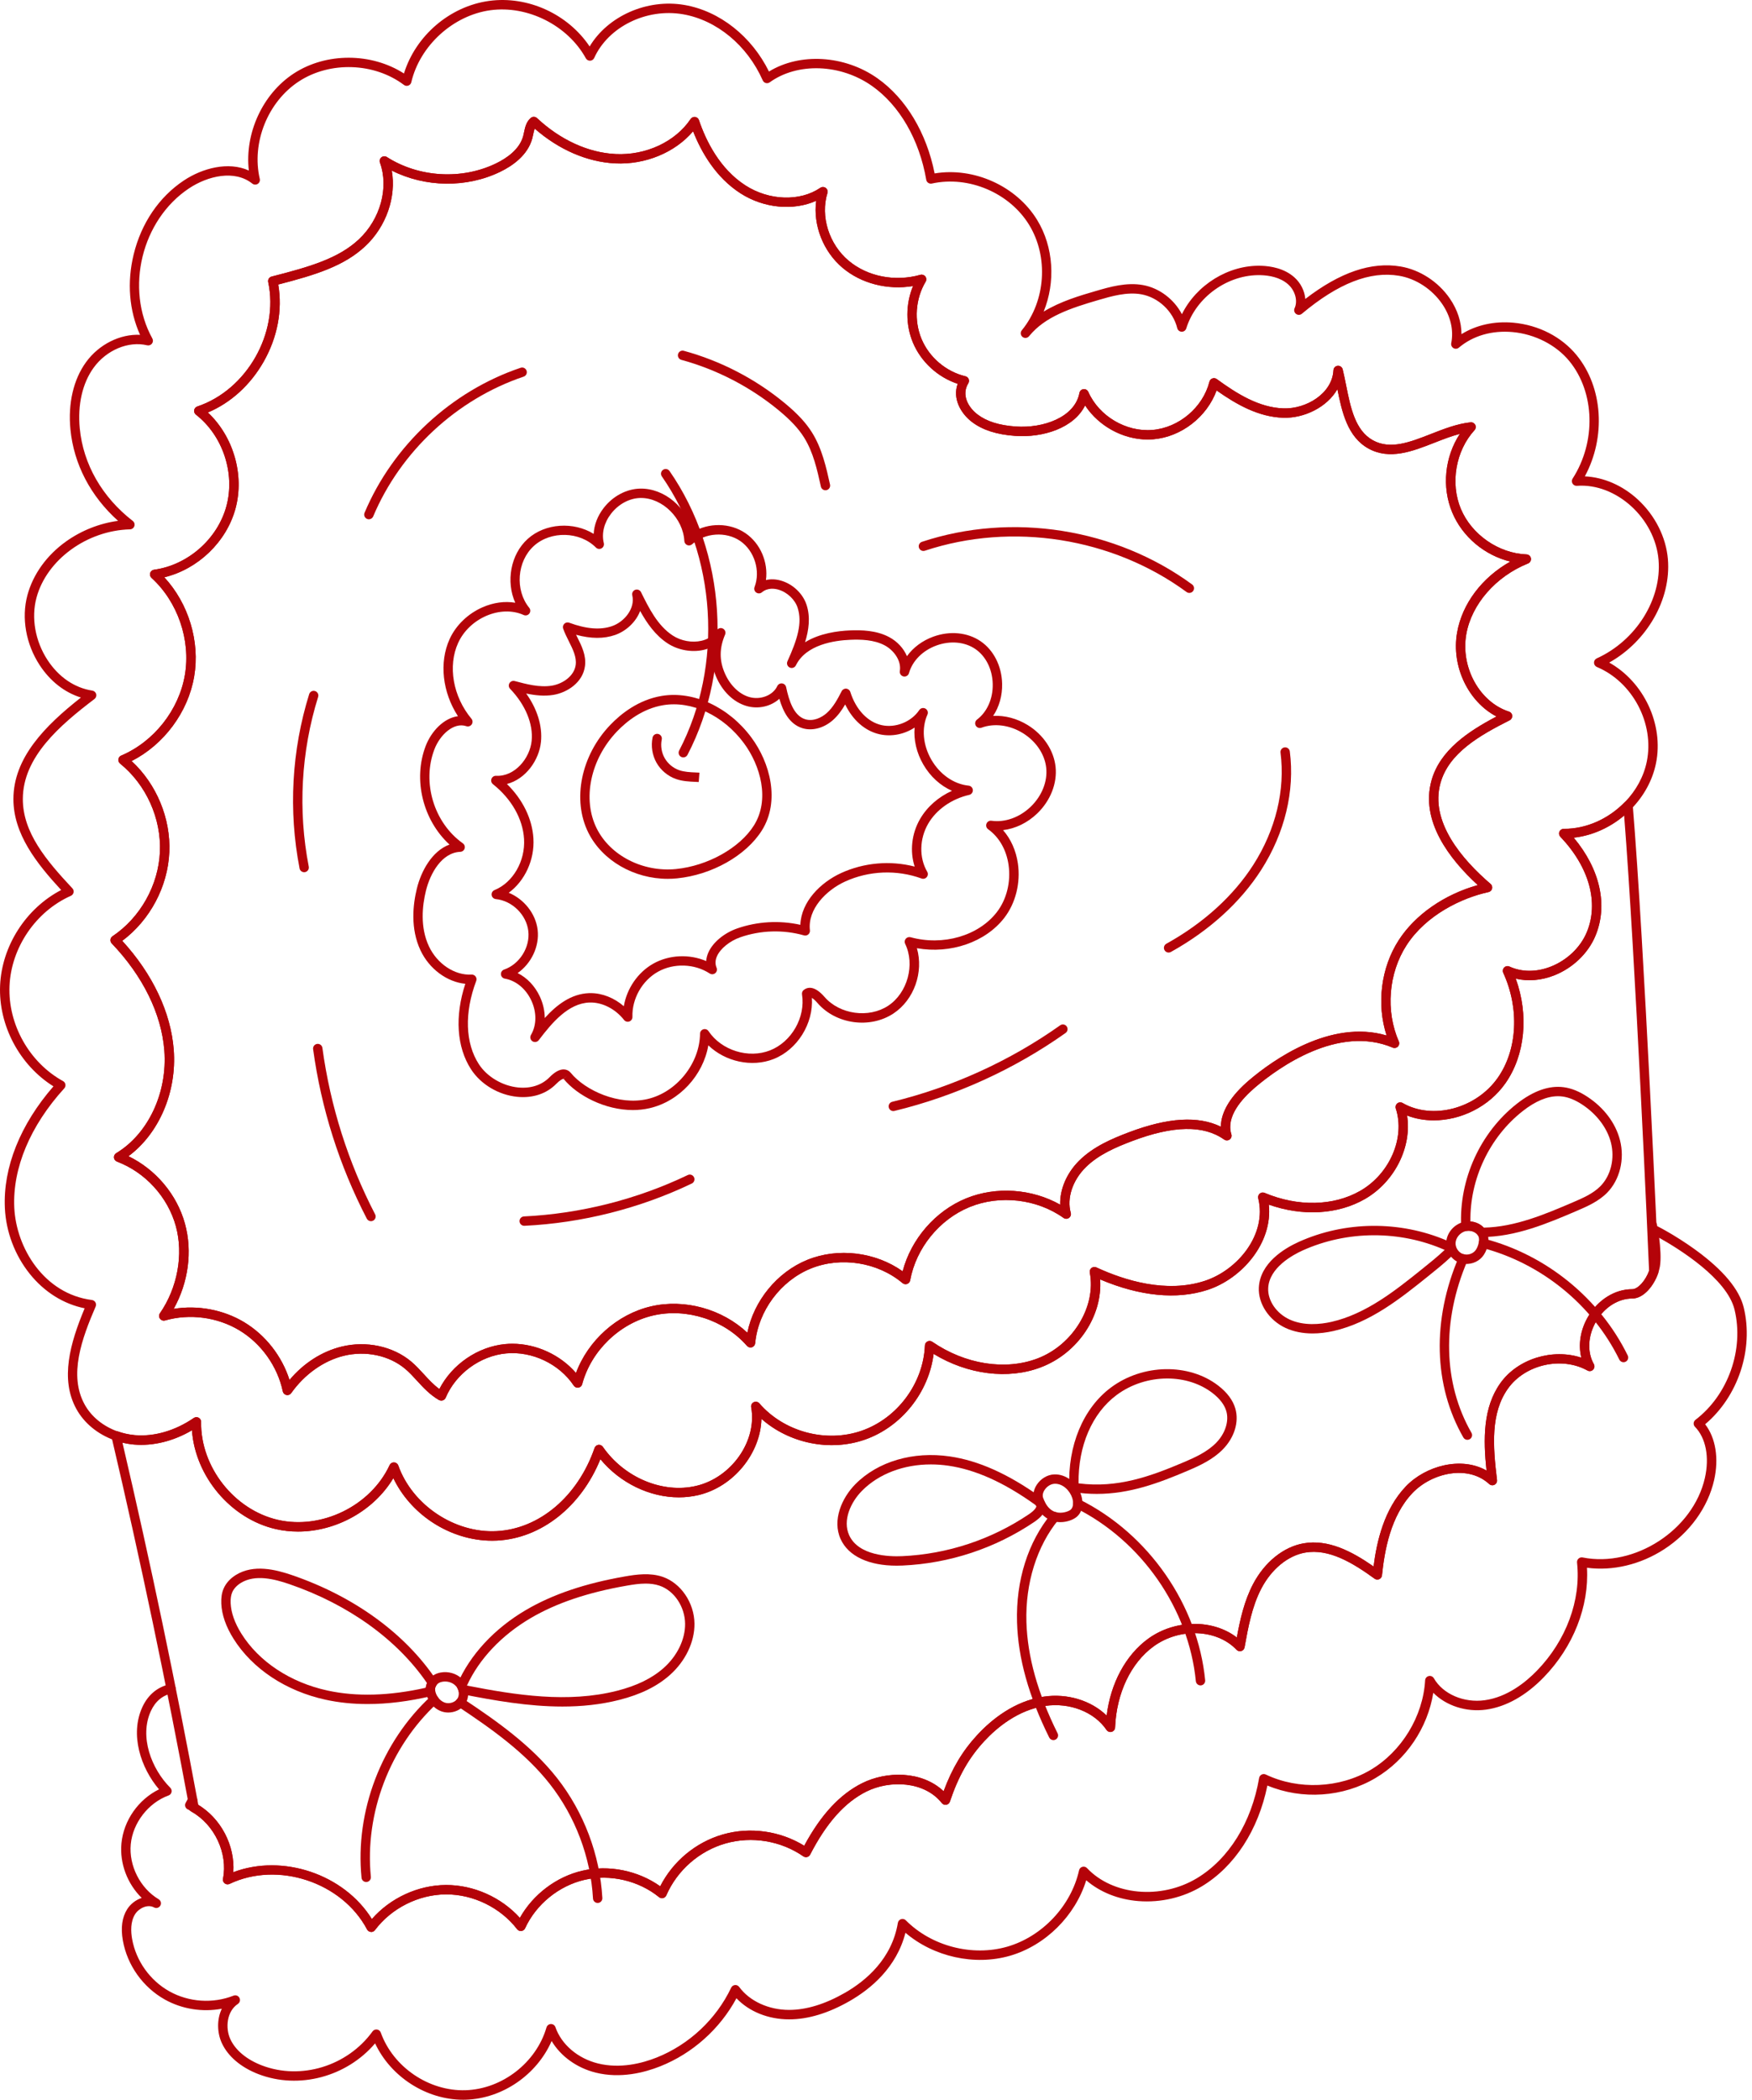 <svg width="187" height="224" viewBox="0 0 187 224" fill="none" xmlns="http://www.w3.org/2000/svg">
<path d="M52.515 164.362C52.692 164.362 52.868 164.358 53.046 164.35C57.769 164.109 62.02 160.735 64.082 155.666C66.195 158.224 69.362 159.735 72.461 159.735C73.159 159.735 73.852 159.658 74.531 159.499C78.319 158.614 81.183 155.012 81.271 151.36C84.222 153.968 88.575 154.886 92.317 153.578C96.228 152.212 99.145 148.526 99.649 144.434C103.284 146.649 107.608 147.201 111.116 145.856C115.074 144.342 117.696 140.351 117.422 136.488C121.663 138.288 125.612 138.675 128.89 137.606C132.572 136.405 135.865 132.572 135.427 128.51C139.015 129.778 142.79 129.571 145.68 127.914C148.88 126.078 150.713 122.331 150.184 119.005C151.082 119.352 152.049 119.519 153.03 119.519C155.908 119.519 158.909 118.083 160.68 115.564C162.793 112.554 163.192 108.275 161.782 104.4C163.079 104.711 164.496 104.598 165.876 104.059C167.855 103.285 169.502 101.712 170.28 99.853C171.653 96.582 170.786 92.722 167.971 89.366C170.234 89.113 172.431 88.022 174.127 86.285C175.479 84.896 176.386 83.22 176.75 81.44C177.604 77.27 175.444 72.746 171.76 70.683C175.791 68.425 178.385 63.938 178.023 59.65C177.826 57.306 176.658 54.988 174.819 53.291C173.187 51.785 171.167 50.911 169.158 50.817C171.42 46.637 171.099 41.335 168.285 37.895C166.684 35.937 164.226 34.673 161.542 34.427C159.497 34.24 157.567 34.67 155.992 35.648C155.99 34.35 155.563 33.032 154.744 31.842C153.516 30.056 151.555 28.782 149.501 28.432C146.379 27.901 143.04 29.034 139.322 31.892C139.252 31.049 138.841 30.195 138.147 29.58C137.069 28.622 135.63 28.385 134.614 28.353C131.119 28.244 127.691 30.399 126.151 33.518C125.325 31.942 123.762 30.734 122.013 30.414C120.237 30.089 118.437 30.614 116.991 31.036C115.307 31.525 113.204 32.137 111.395 33.242C112.673 30.109 112.474 26.357 110.697 23.459C108.475 19.835 103.942 17.806 99.757 18.501C98.897 14.168 96.688 10.486 93.647 8.346C90.138 5.875 85.376 5.607 82.076 7.632C80.225 3.876 76.818 1.178 73.062 0.53C69.056 -0.158 64.874 1.72 62.934 4.958C60.623 1.505 56.339 -0.471 52.2 0.097C48.002 0.674 44.363 3.811 43.116 7.84C39.649 5.615 34.821 5.583 31.361 7.837C28.014 10.019 26.107 14.234 26.559 18.192C24.376 17.201 21.609 17.932 19.616 19.259C16.979 21.012 15.08 23.809 14.268 27.135C13.539 30.12 13.783 33.13 14.948 35.719C12.826 35.617 10.563 36.728 9.182 38.636C7.84 40.487 7.25 43.031 7.516 45.8C7.876 49.512 9.669 52.936 12.601 55.564C10.632 55.828 8.701 56.587 7.058 57.757C4.992 59.228 3.523 61.267 2.924 63.499C2.274 65.918 2.763 68.704 4.231 70.952C5.354 72.669 6.891 73.87 8.637 74.413C4.799 77.428 1.437 80.842 1.431 85.237C1.427 88.96 3.881 92.079 6.528 94.947C2.778 96.897 0.189 100.908 0.01 105.144C-0.169 109.401 2.099 113.639 5.704 115.89C2.158 119.965 0.32 124.552 0.519 128.863C0.636 131.404 1.58 133.902 3.179 135.897C4.729 137.83 6.789 139.117 9.036 139.569C7.48 143.287 6.395 147.119 8.151 150.309C8.986 151.822 10.427 153.006 12.209 153.645C12.878 153.885 13.58 154.04 14.293 154.104C16.337 154.28 18.505 153.744 20.484 152.584C20.834 157.492 24.613 162.019 29.432 163.123C30.214 163.301 31.012 163.387 31.808 163.387C35.857 163.387 39.898 161.168 41.98 157.686C42.859 159.528 44.285 161.161 46.073 162.355C48.029 163.659 50.296 164.362 52.515 164.362ZM63.932 154.14C63.909 154.14 63.886 154.141 63.863 154.144C63.676 154.17 63.52 154.299 63.458 154.477C61.678 159.635 57.571 163.117 52.994 163.349C48.52 163.579 44.013 160.567 42.51 156.348C42.441 156.156 42.264 156.025 42.061 156.016C41.861 156.003 41.669 156.12 41.583 156.305C39.566 160.65 34.328 163.216 29.659 162.146C24.989 161.076 21.389 156.488 21.463 151.698C21.466 151.51 21.364 151.337 21.2 151.249C21.035 151.16 20.834 151.171 20.681 151.277C18.696 152.637 16.461 153.286 14.386 153.108C13.759 153.052 13.141 152.916 12.552 152.704C10.999 152.148 9.749 151.126 9.033 149.827C7.308 146.697 8.737 142.792 10.21 139.379C10.273 139.234 10.262 139.069 10.185 138.933C10.108 138.795 9.969 138.704 9.814 138.684C4.693 138.03 1.722 133.114 1.524 128.82C1.331 124.612 3.226 120.096 6.859 116.106C6.962 115.993 7.008 115.838 6.982 115.687C6.957 115.535 6.864 115.403 6.729 115.331C3.139 113.359 0.842 109.282 1.015 105.19C1.188 101.094 3.819 97.226 7.564 95.565C7.713 95.499 7.819 95.366 7.852 95.207C7.885 95.049 7.837 94.884 7.726 94.766C4.936 91.788 2.434 88.819 2.437 85.242C2.442 80.754 6.387 77.378 10.085 74.568C10.245 74.446 10.317 74.24 10.267 74.046C10.217 73.852 10.055 73.706 9.856 73.674C7.959 73.387 6.26 72.227 5.072 70.41C3.756 68.397 3.316 65.913 3.894 63.764C4.978 59.724 9.27 56.59 13.877 56.471C14.089 56.465 14.274 56.328 14.341 56.126C14.406 55.925 14.339 55.705 14.172 55.574C10.895 53.033 8.886 49.53 8.514 45.708C8.271 43.183 8.795 40.881 9.994 39.228C11.362 37.339 13.711 36.356 15.706 36.837C15.899 36.883 16.101 36.811 16.221 36.654C16.341 36.496 16.357 36.282 16.261 36.109C13.323 30.794 15.113 23.461 20.172 20.097C22.18 18.76 25.048 18.084 26.928 19.586C27.094 19.719 27.327 19.732 27.507 19.619C27.688 19.505 27.776 19.29 27.727 19.083C26.828 15.222 28.585 10.847 31.909 8.68C35.233 6.515 39.946 6.676 43.113 9.059C43.248 9.161 43.425 9.188 43.585 9.129C43.744 9.072 43.863 8.938 43.901 8.773C44.816 4.868 48.364 1.638 52.338 1.092C56.312 0.547 60.596 2.703 62.529 6.218C62.62 6.384 62.799 6.483 62.986 6.477C63.175 6.47 63.345 6.355 63.422 6.184C64.928 2.856 68.999 0.852 72.893 1.521C76.501 2.143 79.764 4.847 81.411 8.577C81.472 8.716 81.592 8.819 81.737 8.858C81.883 8.896 82.039 8.869 82.16 8.78C85.129 6.643 89.716 6.806 93.069 9.168C96.012 11.24 98.122 14.888 98.862 19.177C98.884 19.312 98.962 19.432 99.076 19.508C99.189 19.583 99.329 19.611 99.463 19.581C103.382 18.714 107.746 20.566 109.842 23.985C111.931 27.388 111.616 32.09 109.1 35.188C109.087 35.204 109.074 35.22 109.061 35.237C108.888 35.451 108.92 35.764 109.133 35.939C109.346 36.113 109.66 36.082 109.836 35.869C109.849 35.853 109.862 35.837 109.876 35.82C111.555 33.785 114.219 32.885 117.27 31.998C118.616 31.606 120.287 31.117 121.832 31.399C123.645 31.731 125.216 33.215 125.652 35.007C125.705 35.225 125.898 35.381 126.123 35.388C126.349 35.398 126.549 35.251 126.616 35.036C127.656 31.689 131.076 29.245 134.582 29.354C135.433 29.38 136.627 29.57 137.482 30.329C138.241 31.003 138.54 32.098 138.18 32.877C138.081 33.09 138.144 33.342 138.33 33.485C138.516 33.628 138.776 33.622 138.955 33.472C142.843 30.219 146.237 28.894 149.333 29.42C151.126 29.724 152.841 30.843 153.92 32.41C154.828 33.73 155.176 35.22 154.898 36.607C154.857 36.815 154.951 37.028 155.134 37.136C155.317 37.244 155.549 37.224 155.712 37.087C157.215 35.814 159.253 35.224 161.45 35.425C163.834 35.643 166.099 36.804 167.51 38.53C170.236 41.863 170.38 47.132 167.852 51.059C167.749 51.219 167.746 51.422 167.844 51.585C167.941 51.748 168.121 51.844 168.311 51.828C172.498 51.515 176.653 55.284 177.026 59.734C177.381 63.932 174.607 68.348 170.43 70.235C170.249 70.317 170.133 70.5 170.136 70.699C170.139 70.897 170.259 71.076 170.443 71.153C174.261 72.753 176.6 77.185 175.771 81.241C175.446 82.834 174.63 84.337 173.412 85.587C171.651 87.391 169.302 88.424 166.958 88.424C166.94 88.424 166.923 88.424 166.904 88.424C166.704 88.424 166.524 88.543 166.445 88.726C166.365 88.91 166.404 89.124 166.542 89.269C169.629 92.502 170.682 96.314 169.359 99.467C168.683 101.083 167.246 102.45 165.513 103.128C163.99 103.723 162.427 103.72 161.11 103.116C160.92 103.029 160.695 103.069 160.548 103.218C160.401 103.365 160.361 103.59 160.447 103.78C162.195 107.593 161.965 111.993 159.86 114.989C157.547 118.283 152.897 119.51 149.704 117.671C149.523 117.568 149.299 117.586 149.139 117.716C148.977 117.846 148.914 118.063 148.979 118.259C149.998 121.379 148.331 125.238 145.182 127.044C142.335 128.676 138.52 128.757 134.975 127.26C134.801 127.186 134.599 127.217 134.456 127.34C134.312 127.463 134.251 127.658 134.296 127.841C135.247 131.686 132.109 135.501 128.579 136.651C124.483 137.988 120.033 136.605 117.02 135.211C116.85 135.132 116.648 135.155 116.501 135.271C116.354 135.387 116.282 135.575 116.318 135.76C117.019 139.367 114.523 143.476 110.757 144.918C107.318 146.237 103.005 145.556 99.502 143.144C99.352 143.041 99.157 143.027 98.995 143.108C98.832 143.19 98.726 143.354 98.719 143.536C98.558 147.562 95.789 151.302 91.985 152.63C88.181 153.961 83.684 152.761 81.048 149.714C80.9 149.544 80.656 149.493 80.453 149.59C80.25 149.687 80.137 149.909 80.177 150.13C80.829 153.717 78.083 157.637 74.303 158.521C70.725 159.359 66.628 157.643 64.343 154.35C64.248 154.22 64.093 154.14 63.932 154.14ZM47.107 149.414C47.16 149.414 47.214 149.405 47.266 149.388C47.402 149.343 47.512 149.241 47.569 149.108C48.654 146.543 51.247 144.642 54.019 144.381C56.795 144.119 59.696 145.499 61.24 147.815C61.349 147.98 61.545 148.064 61.738 148.031C61.932 148 62.09 147.857 62.14 147.667C63.087 144.115 66.128 141.168 69.707 140.337C73.286 139.505 77.314 140.806 79.729 143.577C79.861 143.727 80.07 143.786 80.26 143.724C80.45 143.663 80.586 143.494 80.604 143.295C80.936 139.844 83.316 136.642 86.528 135.332C89.74 134.024 93.681 134.646 96.332 136.881C96.468 136.995 96.657 137.03 96.824 136.969C96.991 136.909 97.116 136.764 97.147 136.588C97.775 133.15 100.269 130.079 103.503 128.762C106.739 127.445 110.67 127.901 113.517 129.926C113.69 130.049 113.921 130.049 114.094 129.927C114.267 129.804 114.345 129.587 114.287 129.382C113.848 127.825 114.478 125.918 115.892 124.519C117.277 123.151 119.158 122.366 120.814 121.737C125.233 120.062 128.455 120.006 130.663 121.565C130.839 121.689 131.073 121.687 131.248 121.561C131.421 121.433 131.494 121.21 131.429 121.006C130.839 119.141 132.513 117.231 134.022 115.955C136.484 113.875 142.84 109.301 148.651 111.76C148.84 111.84 149.059 111.797 149.203 111.651C149.348 111.506 149.388 111.287 149.305 111.098C147.878 107.846 148.201 103.82 150.128 100.84C152.219 97.604 156.02 95.787 158.879 95.166C159.065 95.126 159.211 94.984 159.258 94.8C159.305 94.615 159.243 94.421 159.1 94.298C156.028 91.661 152.606 87.655 153.75 83.539C154.64 80.342 157.887 78.475 161.136 76.837C161.317 76.746 161.425 76.554 161.409 76.351C161.393 76.148 161.257 75.976 161.063 75.913C157.934 74.905 155.889 71.208 156.503 67.671C157.061 64.466 159.649 61.496 163.099 60.109C163.318 60.02 163.445 59.791 163.405 59.558C163.365 59.325 163.166 59.154 162.93 59.144C159.956 59.031 157.075 57.033 155.925 54.286C154.776 51.539 155.376 48.086 157.385 45.888C157.525 45.735 157.557 45.511 157.462 45.325C157.368 45.139 157.171 45.032 156.963 45.053C155.522 45.205 154.102 45.761 152.729 46.298C150.506 47.169 148.405 47.993 146.551 46.978C144.645 45.932 144.157 43.49 143.684 41.129C143.568 40.553 143.449 39.958 143.312 39.401C143.252 39.159 143.026 38.999 142.779 39.022C142.531 39.046 142.34 39.246 142.327 39.495C142.199 41.989 139.415 43.642 136.999 43.566C134.394 43.484 132.033 42.014 129.871 40.437C129.736 40.34 129.562 40.314 129.406 40.371C129.25 40.427 129.131 40.557 129.09 40.719C128.392 43.463 125.837 45.628 123.014 45.865C120.192 46.103 117.309 44.397 116.162 41.809C116.073 41.608 115.863 41.49 115.647 41.514C115.43 41.54 115.254 41.704 115.214 41.919C114.725 44.524 111.348 45.708 108.416 45.501C106.652 45.376 105.322 44.959 104.351 44.224C103.313 43.439 102.602 42.103 103.353 40.889C103.437 40.752 103.452 40.583 103.39 40.434C103.329 40.286 103.2 40.176 103.043 40.139C100.982 39.648 99.19 38.129 98.367 36.173C97.543 34.219 97.709 31.875 98.799 30.055C98.904 29.879 98.892 29.656 98.767 29.494C98.643 29.331 98.431 29.261 98.234 29.317C95.527 30.08 92.596 29.504 90.582 27.813C88.48 26.047 87.548 23.08 88.316 20.597C88.379 20.394 88.306 20.173 88.134 20.047C87.963 19.921 87.731 19.917 87.555 20.037C85.387 21.517 82.103 21.411 79.568 19.781C76.815 18.008 75.349 15.013 74.604 12.814C74.543 12.634 74.386 12.504 74.197 12.478C74.007 12.454 73.821 12.538 73.715 12.695C72.088 15.125 68.942 16.593 65.7 16.433C62.785 16.289 59.808 14.926 57.318 12.598C57.131 12.422 56.841 12.418 56.648 12.587C56.167 13.004 56.044 13.595 55.934 14.117C55.905 14.253 55.878 14.38 55.847 14.502C55.462 15.947 54.064 16.89 52.958 17.427C49.301 19.204 44.722 18.94 41.293 16.752C41.113 16.636 40.879 16.649 40.711 16.784C40.544 16.918 40.481 17.144 40.554 17.346C41.525 20.017 40.601 23.383 38.307 25.532C36.134 27.57 33.077 28.463 28.993 29.503C28.733 29.569 28.571 29.83 28.627 30.093C29.797 35.524 26.332 41.601 21.06 43.363C20.885 43.422 20.757 43.572 20.725 43.753C20.694 43.935 20.765 44.119 20.911 44.232C23.778 46.467 25.116 50.48 24.169 53.99C23.22 57.501 20.042 60.292 16.44 60.779C16.247 60.805 16.087 60.941 16.029 61.127C15.972 61.313 16.026 61.514 16.169 61.646C18.972 64.201 20.372 68.269 19.734 72.01C19.095 75.749 16.427 79.124 12.935 80.606C12.774 80.675 12.659 80.824 12.635 80.998C12.611 81.173 12.679 81.347 12.816 81.457C15.596 83.701 17.225 87.31 17.069 90.875C16.913 94.441 14.974 97.893 12.008 99.882C11.886 99.965 11.805 100.096 11.79 100.244C11.774 100.391 11.824 100.537 11.926 100.644C15.242 104.103 17.235 108.154 17.539 112.05C17.893 116.549 15.828 120.957 12.403 123.021C12.239 123.119 12.146 123.304 12.163 123.495C12.18 123.687 12.306 123.85 12.485 123.919C15.505 125.057 17.914 127.696 18.77 130.808C19.6 133.821 18.949 137.381 17.07 140.1C16.95 140.274 16.952 140.504 17.076 140.676C17.199 140.847 17.416 140.923 17.621 140.866C20.248 140.115 23.21 140.509 25.547 141.918C27.888 143.327 29.621 145.762 30.184 148.433C30.226 148.628 30.377 148.779 30.573 148.821C30.767 148.861 30.968 148.782 31.084 148.619C32.503 146.611 34.551 145.159 36.703 144.634C39.034 144.066 41.536 144.597 43.235 146.018C43.685 146.395 44.081 146.827 44.502 147.286C45.18 148.026 45.879 148.789 46.854 149.355C46.933 149.391 47.02 149.414 47.107 149.414ZM54.687 143.35C54.433 143.35 54.178 143.361 53.924 143.386C50.992 143.661 48.24 145.56 46.897 148.18C46.276 147.731 45.77 147.179 45.241 146.6C44.818 146.138 44.38 145.661 43.88 145.242C41.941 143.619 39.101 143.011 36.467 143.653C34.357 144.168 32.41 145.417 30.901 147.212C30.097 144.677 28.342 142.423 26.066 141.053C23.844 139.713 21.107 139.209 18.54 139.629C20.105 136.821 20.558 133.502 19.74 130.535C18.884 127.423 16.613 124.742 13.709 123.345C16.977 120.927 18.895 116.482 18.542 111.965C18.233 107.997 16.287 103.898 13.049 100.367C16.002 98.164 17.911 94.594 18.073 90.912C18.232 87.297 16.703 83.642 14.047 81.189C17.491 79.44 20.075 75.979 20.725 72.173C21.364 68.425 20.122 64.374 17.538 61.586C21.121 60.721 24.173 57.819 25.138 54.247C26.113 50.638 24.905 46.552 22.188 44.004C24.629 42.973 26.718 41.079 28.134 38.598C29.616 35.997 30.166 33.088 29.699 30.352C33.702 29.323 36.732 28.38 38.994 26.258C41.243 24.152 42.313 20.986 41.816 18.196C45.381 19.997 49.801 20.073 53.399 18.324C54.691 17.696 56.334 16.568 56.816 14.755C56.855 14.609 56.886 14.461 56.916 14.319C56.961 14.104 57.005 13.897 57.071 13.718C59.643 15.969 62.67 17.283 65.655 17.43C68.892 17.589 72.056 16.265 73.978 14.004C74.852 16.227 76.39 18.919 79.029 20.619C81.528 22.227 84.695 22.508 87.116 21.422C86.772 24.006 87.847 26.819 89.94 28.578C91.942 30.259 94.742 30.964 97.453 30.515C96.661 32.424 96.644 34.655 97.447 36.562C98.312 38.617 100.108 40.251 102.22 40.945C101.647 42.511 102.545 44.111 103.75 45.022C104.88 45.877 106.384 46.36 108.349 46.499C111.353 46.713 114.628 45.654 115.819 43.253C117.262 45.455 119.861 46.888 122.499 46.888C122.701 46.888 122.903 46.879 123.104 46.862C126.099 46.609 128.83 44.465 129.854 41.653C131.993 43.161 134.331 44.483 136.973 44.566C139.182 44.634 141.643 43.454 142.747 41.52C143.232 43.936 143.821 46.619 146.074 47.856C148.338 49.096 150.759 48.147 153.098 47.231C153.993 46.88 154.91 46.52 155.818 46.284C154.211 48.731 153.866 51.948 155.006 54.672C156.1 57.287 158.479 59.249 161.207 59.908C158.184 61.607 156.058 64.403 155.52 67.5C154.893 71.11 156.737 74.878 159.73 76.435C156.722 78.018 153.692 80.026 152.789 83.27C151.598 87.559 154.657 91.603 157.734 94.421C154.165 95.418 151.055 97.57 149.292 100.298C147.387 103.242 146.917 107.123 147.998 110.465C141.993 108.689 135.841 113.114 133.38 115.193C131.362 116.898 130.32 118.605 130.31 120.197C127.89 119.014 124.653 119.216 120.463 120.803C118.713 121.468 116.718 122.303 115.194 123.809C113.848 125.138 113.112 126.887 113.159 128.513C110.152 126.816 106.331 126.534 103.131 127.837C99.838 129.176 97.244 132.179 96.344 135.621C93.445 133.562 89.454 133.063 86.157 134.406C82.931 135.723 80.464 138.764 79.769 142.172C77.082 139.649 73.079 138.527 69.487 139.362C65.878 140.201 62.766 142.997 61.478 146.47C59.806 144.534 57.244 143.35 54.687 143.35Z" fill="#B40309"/>
<path d="M47.106 149.414C47.159 149.414 47.214 149.406 47.265 149.388C47.401 149.343 47.511 149.241 47.568 149.108C48.654 146.543 51.246 144.643 54.019 144.381C56.793 144.119 59.695 145.499 61.24 147.816C61.348 147.979 61.543 148.064 61.737 148.031C61.932 148 62.089 147.857 62.139 147.667C63.086 144.115 66.127 141.168 69.706 140.337C73.285 139.505 77.313 140.806 79.728 143.577C79.86 143.727 80.069 143.786 80.259 143.725C80.449 143.663 80.585 143.494 80.604 143.296C80.935 139.844 83.315 136.642 86.528 135.332C89.739 134.024 93.68 134.646 96.331 136.881C96.467 136.995 96.656 137.03 96.823 136.97C96.99 136.91 97.115 136.764 97.146 136.588C97.774 133.15 100.268 130.079 103.502 128.762C106.738 127.445 110.669 127.901 113.516 129.926C113.689 130.049 113.921 130.049 114.094 129.927C114.267 129.804 114.345 129.587 114.287 129.383C113.848 127.825 114.477 125.918 115.891 124.519C117.277 123.151 119.157 122.366 120.813 121.737C125.233 120.062 128.454 120.007 130.662 121.565C130.838 121.69 131.072 121.687 131.247 121.561C131.42 121.434 131.493 121.211 131.429 121.006C130.838 119.141 132.512 117.231 134.021 115.956C136.483 113.875 142.839 109.301 148.65 111.76C148.839 111.84 149.058 111.797 149.201 111.652C149.345 111.506 149.385 111.287 149.302 111.098C147.875 107.847 148.199 103.82 150.126 100.84C152.217 97.604 156.017 95.787 158.877 95.166C159.063 95.126 159.209 94.984 159.256 94.8C159.303 94.616 159.24 94.421 159.097 94.298C156.026 91.661 152.604 87.655 153.748 83.54C154.637 80.342 157.885 78.475 161.134 76.838C161.315 76.746 161.422 76.554 161.407 76.351C161.391 76.148 161.255 75.977 161.061 75.914C157.932 74.906 155.887 71.208 156.501 67.672C157.058 64.466 159.646 61.496 163.097 60.109C163.316 60.02 163.443 59.791 163.403 59.558C163.363 59.325 163.164 59.154 162.928 59.144C159.954 59.031 157.073 57.033 155.923 54.286C154.773 51.539 155.374 48.086 157.383 45.888C157.523 45.735 157.554 45.511 157.46 45.325C157.366 45.139 157.167 45.032 156.961 45.053C155.52 45.205 154.1 45.761 152.727 46.299C150.504 47.17 148.403 47.993 146.548 46.978C144.642 45.933 144.155 43.49 143.681 41.13C143.566 40.553 143.447 39.959 143.31 39.401C143.25 39.161 143.024 38.999 142.776 39.022C142.529 39.046 142.337 39.246 142.324 39.495C142.197 41.989 139.413 43.643 136.997 43.566C134.391 43.485 132.031 42.015 129.868 40.438C129.734 40.34 129.56 40.315 129.404 40.372C129.248 40.428 129.129 40.558 129.088 40.719C128.39 43.463 125.835 45.628 123.012 45.865C120.191 46.104 117.307 44.397 116.16 41.809C116.071 41.609 115.861 41.49 115.645 41.514C115.428 41.54 115.252 41.704 115.212 41.919C114.723 44.524 111.345 45.71 108.414 45.501C106.65 45.377 105.32 44.959 104.349 44.224C103.311 43.439 102.6 42.103 103.351 40.889C103.435 40.752 103.449 40.583 103.388 40.435C103.326 40.286 103.198 40.176 103.04 40.139C100.98 39.648 99.188 38.13 98.365 36.173C97.541 34.219 97.707 31.875 98.796 30.055C98.902 29.879 98.889 29.656 98.765 29.494C98.641 29.331 98.429 29.261 98.232 29.317C95.525 30.081 92.593 29.504 90.58 27.813C88.478 26.047 87.546 23.08 88.314 20.598C88.377 20.394 88.304 20.173 88.132 20.047C87.96 19.921 87.729 19.917 87.553 20.037C85.385 21.517 82.101 21.411 79.566 19.781C76.813 18.008 75.347 15.014 74.602 12.814C74.541 12.634 74.383 12.504 74.195 12.478C74.004 12.454 73.819 12.539 73.713 12.696C72.086 15.125 68.94 16.594 65.698 16.433C62.783 16.289 59.806 14.926 57.316 12.598C57.129 12.423 56.838 12.418 56.645 12.587C56.165 13.005 56.042 13.595 55.932 14.117C55.903 14.253 55.876 14.38 55.845 14.502C55.46 15.947 54.062 16.89 52.956 17.427C49.298 19.205 44.72 18.94 41.291 16.752C41.111 16.637 40.876 16.649 40.709 16.784C40.542 16.918 40.479 17.144 40.552 17.346C41.523 20.017 40.599 23.383 38.305 25.532C36.132 27.57 33.075 28.463 28.991 29.503C28.731 29.569 28.569 29.83 28.625 30.093C29.794 35.524 26.33 41.602 21.058 43.363C20.883 43.422 20.755 43.572 20.723 43.754C20.692 43.935 20.763 44.12 20.909 44.233C23.776 46.468 25.114 50.48 24.166 53.99C23.218 57.501 20.04 60.292 16.438 60.778C16.244 60.804 16.084 60.94 16.027 61.126C15.97 61.311 16.024 61.513 16.167 61.645C18.97 64.2 20.37 68.268 19.732 72.009C19.093 75.748 16.425 79.123 12.933 80.605C12.771 80.674 12.657 80.823 12.633 80.997C12.608 81.171 12.677 81.346 12.814 81.456C15.594 83.7 17.223 87.309 17.067 90.874C16.911 94.44 14.972 97.891 12.006 99.88C11.883 99.963 11.803 100.095 11.787 100.242C11.772 100.39 11.822 100.535 11.923 100.643C15.239 104.102 17.233 108.153 17.537 112.049C17.89 116.548 15.826 120.956 12.401 123.019C12.236 123.118 12.144 123.303 12.161 123.494C12.178 123.686 12.304 123.849 12.482 123.917C15.502 125.056 17.912 127.695 18.768 130.807C19.598 133.82 18.947 137.38 17.068 140.098C16.948 140.273 16.95 140.503 17.074 140.675C17.197 140.846 17.414 140.922 17.619 140.865C20.245 140.114 23.208 140.507 25.545 141.917C27.886 143.326 29.619 145.761 30.182 148.432C30.223 148.626 30.375 148.778 30.571 148.819C30.765 148.859 30.965 148.781 31.081 148.618C32.501 146.61 34.549 145.157 36.701 144.633C39.032 144.065 41.534 144.595 43.233 146.017C43.683 146.394 44.079 146.826 44.5 147.285C45.178 148.023 45.877 148.788 46.852 149.354C46.932 149.391 47.019 149.414 47.106 149.414ZM54.686 143.35C54.432 143.35 54.176 143.361 53.923 143.386C50.992 143.662 48.239 145.561 46.896 148.18C46.276 147.731 45.769 147.179 45.24 146.6C44.817 146.138 44.38 145.661 43.879 145.242C41.94 143.619 39.1 143.01 36.466 143.653C34.356 144.168 32.41 145.418 30.9 147.212C30.096 144.677 28.342 142.423 26.065 141.054C23.843 139.714 21.106 139.209 18.54 139.629C20.104 136.821 20.557 133.502 19.739 130.535C18.883 127.424 16.612 124.742 13.708 123.345C16.977 120.927 18.894 116.482 18.541 111.965C18.232 107.998 16.286 103.899 13.049 100.367C16.002 98.165 17.91 94.594 18.072 90.912C18.231 87.297 16.702 83.642 14.047 81.189C17.49 79.44 20.074 75.98 20.724 72.173C21.364 68.425 20.121 64.374 17.537 61.586C21.121 60.721 24.172 57.82 25.137 54.248C26.112 50.639 24.904 46.552 22.187 44.004C24.628 42.973 26.717 41.08 28.133 38.599C29.616 35.998 30.165 33.088 29.699 30.352C33.701 29.323 36.731 28.381 38.993 26.259C41.242 24.152 42.312 20.986 41.816 18.197C45.38 19.997 49.8 20.073 53.398 18.324C54.691 17.696 56.334 16.568 56.816 14.755C56.854 14.609 56.886 14.462 56.916 14.319C56.96 14.104 57.004 13.897 57.07 13.718C59.642 15.969 62.67 17.283 65.654 17.43C68.893 17.589 72.056 16.265 73.977 14.004C74.851 16.228 76.39 18.919 79.028 20.619C81.527 22.228 84.695 22.508 87.115 21.422C86.771 24.006 87.846 26.819 89.939 28.578C91.941 30.259 94.741 30.964 97.452 30.515C96.66 32.424 96.643 34.655 97.447 36.562C98.312 38.617 100.108 40.252 102.22 40.945C101.646 42.511 102.544 44.111 103.75 45.022C104.879 45.877 106.384 46.36 108.348 46.499C111.351 46.713 114.627 45.654 115.818 43.253C117.371 45.624 120.264 47.101 123.104 46.862C126.098 46.609 128.829 44.466 129.853 41.653C131.992 43.161 134.33 44.483 136.972 44.566C139.18 44.634 141.642 43.455 142.746 41.52C143.231 43.937 143.82 46.619 146.074 47.856C148.337 49.096 150.758 48.148 153.097 47.231C153.993 46.881 154.909 46.52 155.817 46.285C154.21 48.731 153.865 51.948 155.005 54.672C156.099 57.288 158.478 59.249 161.206 59.909C158.184 61.607 156.057 64.403 155.52 67.5C154.892 71.111 156.737 74.879 159.729 76.436C156.721 78.019 153.691 80.026 152.789 83.271C151.597 87.559 154.656 91.603 157.733 94.421C154.166 95.418 151.054 97.57 149.291 100.298C147.386 103.242 146.916 107.123 147.997 110.465C141.993 108.689 135.84 113.114 133.379 115.193C131.361 116.898 130.319 118.605 130.309 120.197C127.889 119.014 124.652 119.216 120.462 120.803C118.712 121.468 116.718 122.303 115.193 123.809C113.848 125.139 113.111 126.887 113.158 128.513C110.151 126.816 106.331 126.534 103.13 127.837C99.837 129.177 97.243 132.179 96.343 135.621C93.444 133.562 89.453 133.063 86.156 134.406C82.93 135.723 80.463 138.764 79.769 142.172C77.082 139.649 73.078 138.527 69.486 139.362C65.877 140.201 62.765 142.997 61.477 146.47C59.806 144.534 57.243 143.35 54.686 143.35Z" fill="#B40309"/>
<path d="M67.548 118.419C68.15 118.419 68.752 118.356 69.341 118.219C72.53 117.478 75.049 114.707 75.605 111.516C77.396 113.249 80.235 113.896 82.568 112.978C85.12 111.973 86.836 109.181 86.657 106.454C86.803 106.541 87.006 106.714 87.265 107.011C89.228 109.274 92.859 109.771 95.358 108.121C97.585 106.651 98.596 103.688 97.866 101.155C101.438 101.788 105.167 100.528 107.188 97.923C108.402 96.357 108.947 94.185 108.644 92.11C108.442 90.728 107.891 89.505 107.061 88.558C108.376 88.403 109.679 87.776 110.721 86.768C112.128 85.408 112.855 83.551 112.666 81.799C112.477 80.047 111.372 78.387 109.707 77.358C108.553 76.644 107.249 76.305 106.005 76.37C106.647 75.409 106.993 74.205 106.962 72.931C106.916 71.048 106.058 69.356 104.665 68.407C103.274 67.457 101.385 67.274 99.616 67.918C98.444 68.344 97.464 69.082 96.804 70.002C96.455 69.176 95.786 68.434 94.901 67.963C93.541 67.238 91.955 67.203 90.725 67.251C89.436 67.303 87.477 67.556 85.928 68.517C86.334 67.2 86.51 65.837 86.094 64.541C85.706 63.333 84.635 62.312 83.367 61.942C82.802 61.778 82.253 61.758 81.754 61.88C82.006 59.989 81.173 57.981 79.578 56.887C77.913 55.746 75.624 55.739 73.925 56.781C73.353 54.173 70.935 52.083 68.341 52.124C66.87 52.15 65.406 52.926 64.425 54.202C63.779 55.041 63.415 56.001 63.365 56.953C61.235 55.635 58.203 55.796 56.323 57.492C54.481 59.154 53.991 62.062 54.996 64.3C53.871 64.112 52.668 64.276 51.501 64.786C49.94 65.469 48.661 66.704 47.992 68.172C46.853 70.673 47.224 73.857 48.879 76.403C47.386 76.599 46.04 77.993 45.431 79.59C44.057 83.189 45.155 87.514 47.977 90.097C46.106 90.786 44.948 92.934 44.493 94.791C44.07 96.519 43.793 99.064 44.881 101.379C45.816 103.371 47.712 104.758 49.665 104.952C48.528 108.411 48.742 111.704 50.276 114.072C51.318 115.681 53.206 116.806 55.202 117.008C56.852 117.174 58.331 116.685 59.366 115.63C59.769 115.219 60.055 115.089 60.148 115.086C61.628 116.894 64.589 118.419 67.548 118.419ZM75.219 109.781C75.172 109.781 75.123 109.788 75.076 109.803C74.866 109.866 74.722 110.057 74.719 110.276C74.679 113.462 72.216 116.523 69.114 117.244C66.051 117.956 62.474 116.347 60.919 114.448C60.734 114.223 60.485 114.097 60.201 114.084C59.739 114.064 59.217 114.347 58.648 114.926C57.829 115.76 56.639 116.144 55.298 116.01C53.623 115.841 51.98 114.866 51.111 113.526C49.654 111.278 49.551 108.041 50.829 104.644C50.889 104.485 50.865 104.307 50.763 104.17C50.663 104.034 50.5 103.959 50.332 103.967C48.534 104.072 46.664 102.83 45.782 100.953C44.819 98.902 45.075 96.6 45.461 95.029C45.919 93.161 47.154 90.952 49.132 90.873C49.346 90.865 49.531 90.72 49.592 90.516C49.654 90.31 49.577 90.09 49.402 89.965C46.322 87.781 45.015 83.474 46.364 79.946C46.954 78.399 48.427 77.012 49.774 77.469C49.987 77.542 50.22 77.464 50.347 77.279C50.475 77.095 50.463 76.847 50.32 76.676C48.347 74.305 47.776 71.055 48.9 68.585C50.113 65.926 53.446 64.506 55.894 65.608C56.105 65.704 56.356 65.641 56.496 65.457C56.638 65.272 56.633 65.015 56.486 64.836C54.946 62.95 55.18 59.866 56.989 58.234C58.798 56.603 61.89 56.687 63.607 58.413C63.766 58.573 64.012 58.606 64.207 58.496C64.403 58.386 64.502 58.158 64.448 57.94C64.195 56.913 64.473 55.772 65.214 54.811C66.011 53.776 67.186 53.145 68.356 53.124C68.377 53.124 68.398 53.124 68.42 53.124C70.719 53.124 72.913 55.293 73.043 57.714C73.053 57.907 73.173 58.075 73.352 58.15C73.531 58.223 73.735 58.188 73.878 58.058C75.241 56.826 77.494 56.674 79.008 57.712C80.524 58.75 81.195 60.908 80.537 62.623C80.456 62.836 80.527 63.076 80.713 63.209C80.897 63.342 81.149 63.333 81.323 63.187C81.943 62.674 82.692 62.788 83.084 62.903C84.029 63.179 84.854 63.959 85.139 64.847C85.655 66.459 85.104 68.225 84.046 70.55C83.933 70.799 84.04 71.093 84.288 71.211C84.535 71.328 84.831 71.224 84.951 70.978C86.031 68.766 89.055 68.321 90.762 68.252C91.866 68.208 93.279 68.235 94.427 68.847C95.371 69.349 96.229 70.454 96.044 71.592C96.002 71.854 96.172 72.104 96.431 72.162C96.689 72.219 96.948 72.064 97.02 71.808C97.389 70.496 98.487 69.393 99.955 68.86C101.424 68.326 102.972 68.467 104.099 69.234C105.226 70.004 105.921 71.395 105.958 72.957C105.997 74.518 105.369 75.942 104.282 76.764C104.085 76.915 104.026 77.186 104.145 77.404C104.264 77.621 104.525 77.718 104.758 77.632C106.123 77.126 107.774 77.342 109.178 78.212C110.581 79.079 111.512 80.462 111.668 81.909C111.824 83.356 111.209 84.905 110.022 86.052C108.837 87.198 107.268 87.762 105.827 87.557C105.598 87.525 105.378 87.653 105.292 87.868C105.206 88.082 105.277 88.327 105.465 88.461C106.637 89.299 107.414 90.649 107.648 92.259C107.913 94.069 107.444 95.958 106.393 97.312C104.437 99.835 100.655 100.933 97.194 99.983C97.005 99.932 96.802 99.995 96.677 100.146C96.551 100.298 96.525 100.508 96.611 100.685C97.69 102.906 96.861 105.93 94.8 107.292C92.74 108.652 89.633 108.225 88.014 106.361C86.954 105.14 86.221 105.276 85.792 105.603C85.646 105.715 85.573 105.898 85.602 106.079C85.992 108.521 84.495 111.145 82.194 112.052C79.894 112.958 77.01 112.06 75.63 110.009C75.541 109.863 75.384 109.781 75.219 109.781ZM60.533 114.767L60.148 115.082C60.144 115.08 60.141 115.078 60.138 115.076L60.533 114.767Z" fill="#B40309"/>
<path d="M57.104 111.162C57.256 111.162 57.405 111.094 57.503 110.965C58.942 109.069 60.665 107.038 62.907 106.948C64.247 106.897 65.664 107.608 66.609 108.809C66.743 108.979 66.971 109.043 67.174 108.969C67.377 108.894 67.51 108.699 67.503 108.483C67.443 106.549 68.537 104.615 70.222 103.668C71.908 102.722 74.129 102.794 75.749 103.851C75.933 103.971 76.174 103.957 76.342 103.817C76.511 103.677 76.568 103.442 76.485 103.241C76.322 102.847 76.337 102.433 76.527 102.007C76.891 101.192 77.891 100.381 79.012 99.989C81.184 99.231 83.599 99.158 85.813 99.786C85.973 99.832 86.146 99.794 86.273 99.686C86.4 99.577 86.465 99.413 86.446 99.247C86.185 96.975 88.201 94.96 90.186 94.049C92.741 92.877 95.721 92.757 98.362 93.719C98.561 93.79 98.782 93.732 98.916 93.569C99.052 93.407 99.071 93.177 98.965 92.995C98.089 91.497 98.132 89.482 99.074 87.865C99.946 86.365 101.582 85.219 103.448 84.798C103.687 84.743 103.853 84.524 103.837 84.28C103.821 84.035 103.632 83.837 103.388 83.812C101.809 83.652 100.324 82.62 99.414 81.053C98.505 79.485 98.346 77.684 98.989 76.234C99.095 75.996 99.001 75.718 98.773 75.593C98.546 75.467 98.26 75.537 98.116 75.752C97.272 77.01 95.585 77.685 94.106 77.358C92.606 77.025 91.354 75.7 90.757 73.813C90.696 73.62 90.524 73.483 90.321 73.466C90.12 73.448 89.927 73.556 89.834 73.737C89.383 74.619 88.923 75.462 88.245 76.065C87.69 76.56 86.794 76.993 85.943 76.728C84.699 76.343 84.201 74.694 83.907 73.3C83.862 73.089 83.688 72.931 83.473 72.906C83.259 72.882 83.053 72.998 82.963 73.192C82.501 74.188 81.151 74.708 79.951 74.353C78.868 74.033 77.892 73.069 77.343 71.775C76.767 70.42 76.783 69.124 77.392 67.699C77.495 67.457 77.393 67.177 77.16 67.057C76.926 66.936 76.64 67.019 76.504 67.244C76.078 67.952 75.38 68.241 74.87 68.358C73.864 68.59 72.692 68.376 71.811 67.802C70.18 66.739 69.246 64.843 68.421 63.172C68.308 62.943 68.042 62.836 67.803 62.921C67.563 63.007 67.427 63.26 67.486 63.508C67.817 64.906 66.642 66.335 65.336 66.791C64.092 67.225 62.594 67.107 60.754 66.43C60.572 66.363 60.366 66.407 60.229 66.545C60.092 66.682 60.044 66.885 60.11 67.068C60.276 67.531 60.498 67.978 60.714 68.408C61.147 69.274 61.556 70.094 61.447 70.93C61.29 72.133 60.051 72.954 58.909 73.144C57.595 73.362 56.182 72.985 54.937 72.652C54.719 72.595 54.49 72.688 54.376 72.881C54.262 73.074 54.29 73.32 54.445 73.481C56.085 75.194 56.923 77.218 56.745 79.035C56.565 80.878 54.958 82.864 52.95 82.763C52.73 82.751 52.534 82.883 52.457 83.086C52.38 83.289 52.444 83.519 52.614 83.655C54.595 85.227 55.806 87.359 55.935 89.502C56.078 91.861 54.752 94.153 52.782 94.953C52.569 95.04 52.441 95.26 52.474 95.488C52.507 95.715 52.692 95.891 52.92 95.914C54.662 96.085 56.186 97.581 56.389 99.318C56.594 101.056 55.457 102.865 53.803 103.434C53.587 103.508 53.448 103.72 53.467 103.947C53.485 104.174 53.655 104.362 53.881 104.4C55.068 104.603 56.128 105.477 56.713 106.737C57.297 107.997 57.283 109.369 56.672 110.407C56.538 110.636 56.605 110.929 56.825 111.077C56.911 111.135 57.009 111.162 57.104 111.162ZM63.046 105.945C62.986 105.945 62.927 105.946 62.868 105.947C60.952 106.023 59.431 107.186 58.144 108.601C58.142 107.844 57.969 107.061 57.622 106.315C57.097 105.185 56.251 104.304 55.25 103.807C56.7 102.793 57.593 100.968 57.386 99.201C57.182 97.455 55.917 95.904 54.3 95.239C56.008 93.989 57.073 91.737 56.934 89.439C56.808 87.35 55.792 85.285 54.107 83.636C56.109 83.115 57.549 81.096 57.741 79.131C57.907 77.445 57.339 75.629 56.163 73.984C57.099 74.18 58.084 74.292 59.071 74.129C60.531 73.886 62.208 72.822 62.438 71.058C62.587 69.918 62.089 68.923 61.607 67.959C61.566 67.877 61.526 67.796 61.486 67.716C63.083 68.152 64.457 68.156 65.665 67.734C66.808 67.335 67.879 66.367 68.326 65.178C69.041 66.472 69.948 67.782 71.265 68.639C72.366 69.356 73.833 69.622 75.094 69.332C75.413 69.259 75.709 69.153 75.981 69.018C75.831 70.079 75.979 71.12 76.422 72.166C77.099 73.754 78.281 74.901 79.668 75.311C80.94 75.688 82.302 75.354 83.185 74.545C83.581 75.912 84.261 77.252 85.647 77.682C86.694 78.007 87.945 77.672 88.913 76.81C89.449 76.332 89.854 75.762 90.211 75.148C91.015 76.829 92.339 77.991 93.89 78.334C95.172 78.619 96.536 78.33 97.621 77.617C97.508 78.922 97.824 80.308 98.548 81.556C99.293 82.841 100.379 83.821 101.61 84.363C100.163 85.016 98.965 86.062 98.207 87.363C97.294 88.931 97.098 90.823 97.627 92.446C95.026 91.777 92.217 92.016 89.766 93.141C87.592 94.139 85.518 96.187 85.424 98.658C83.2 98.163 80.831 98.296 78.68 99.047C77.293 99.53 76.089 100.532 75.612 101.6C75.475 101.907 75.396 102.217 75.376 102.526C73.587 101.762 71.431 101.845 69.732 102.799C68.073 103.731 66.898 105.468 66.583 107.342C65.562 106.456 64.287 105.945 63.046 105.945Z" fill="#B40309"/>
<path d="M71.27 93.753C71.596 93.753 71.925 93.737 72.254 93.704C75.982 93.334 79.622 91.282 81.314 88.597C83.296 85.452 82.183 81.351 80.203 78.682C77.784 75.42 74.026 73.677 70.632 74.239C68.147 74.651 66.273 76.148 65.139 77.332C62.011 80.594 61.048 85.321 62.797 88.827C64.288 91.818 67.68 93.753 71.27 93.753ZM80.467 88.063C78.956 90.461 75.537 92.372 72.155 92.708C68.619 93.059 65.137 91.279 63.692 88.381C62.127 85.246 63.02 80.987 65.859 78.025C66.889 76.951 68.581 75.595 70.796 75.227C73.824 74.725 77.2 76.315 79.399 79.278C81.177 81.674 82.196 85.319 80.467 88.063Z" fill="#B40309"/>
<path d="M74.579 83.425L74.654 82.427L74.62 82.424C74.501 82.418 74.388 82.413 74.275 82.407C73.638 82.379 73.036 82.351 72.489 82.161C71.844 81.937 71.281 81.468 70.944 80.874C70.606 80.281 70.493 79.556 70.632 78.888C70.688 78.618 70.515 78.352 70.243 78.296C69.973 78.24 69.708 78.413 69.651 78.685C69.464 79.589 69.618 80.567 70.073 81.369C70.528 82.171 71.288 82.805 72.16 83.108C72.845 83.345 73.549 83.377 74.23 83.408C74.34 83.412 74.45 83.418 74.558 83.424L74.579 83.425Z" fill="#B40309"/>
<path d="M72.933 80.801C73.114 80.801 73.288 80.702 73.378 80.532C78.283 71.129 77.512 58.959 71.462 50.248C71.305 50.021 70.992 49.965 70.766 50.122C70.538 50.279 70.483 50.591 70.64 50.819C76.484 59.231 77.228 70.986 72.49 80.069C72.363 80.314 72.457 80.617 72.702 80.744C72.776 80.782 72.856 80.801 72.933 80.801Z" fill="#B40309"/>
<path d="M88.104 52.301C88.14 52.301 88.176 52.297 88.213 52.289C88.483 52.229 88.653 51.962 88.593 51.693C88.196 49.893 87.744 47.852 86.672 46.141C86.015 45.094 85.119 44.129 83.767 43.011C80.636 40.421 76.908 38.489 72.987 37.423C72.72 37.35 72.445 37.507 72.372 37.774C72.299 38.042 72.457 38.316 72.724 38.389C76.508 39.419 80.107 41.285 83.13 43.784C84.395 44.831 85.226 45.722 85.824 46.674C86.805 48.239 87.218 50.105 87.617 51.91C87.668 52.142 87.876 52.301 88.104 52.301Z" fill="#B40309"/>
<path d="M39.371 55.397C39.567 55.397 39.751 55.283 39.833 55.091C42.754 48.156 48.757 42.582 55.889 40.181C56.151 40.093 56.293 39.81 56.204 39.548C56.115 39.286 55.832 39.145 55.571 39.233C48.169 41.724 41.942 47.507 38.911 54.702C38.803 54.957 38.923 55.25 39.178 55.357C39.241 55.384 39.307 55.397 39.371 55.397Z" fill="#B40309"/>
<path d="M32.464 93.046C32.495 93.046 32.528 93.043 32.56 93.038C32.831 92.985 33.009 92.722 32.956 92.451C31.788 86.447 32.134 80.187 33.955 74.347C34.038 74.083 33.891 73.802 33.627 73.721C33.362 73.639 33.082 73.785 33 74.05C31.13 80.047 30.775 86.476 31.975 92.643C32.019 92.88 32.23 93.046 32.464 93.046Z" fill="#B40309"/>
<path d="M39.595 130.275C39.672 130.275 39.751 130.256 39.825 130.219C40.071 130.092 40.167 129.79 40.039 129.544C37.154 123.976 35.261 118.003 34.411 111.79C34.374 111.517 34.121 111.325 33.848 111.363C33.573 111.4 33.382 111.653 33.42 111.926C34.285 118.253 36.213 124.335 39.151 130.006C39.239 130.176 39.413 130.275 39.595 130.275Z" fill="#B40309"/>
<path d="M55.951 130.767C55.96 130.767 55.967 130.767 55.976 130.767C62.117 130.472 68.296 128.914 73.841 126.256C74.09 126.135 74.195 125.837 74.075 125.588C73.955 125.339 73.656 125.233 73.408 125.353C67.983 127.953 61.937 129.48 55.927 129.767C55.651 129.78 55.438 130.015 55.451 130.291C55.465 130.558 55.687 130.767 55.951 130.767Z" fill="#B40309"/>
<path d="M95.347 118.527C95.386 118.527 95.426 118.523 95.466 118.513C101.965 116.94 108.282 114.064 113.736 110.196C113.962 110.036 114.015 109.724 113.855 109.498C113.695 109.272 113.383 109.219 113.157 109.38C107.806 113.175 101.607 115.996 95.231 117.539C94.963 117.603 94.798 117.875 94.863 118.144C94.917 118.372 95.121 118.527 95.347 118.527Z" fill="#B40309"/>
<path d="M124.733 101.618C124.814 101.618 124.899 101.598 124.974 101.555C129.071 99.283 132.407 96.253 134.619 92.795C137.132 88.868 138.215 84.382 137.668 80.161C137.632 79.886 137.382 79.693 137.107 79.729C136.833 79.765 136.64 80.015 136.675 80.289C137.192 84.276 136.162 88.527 133.776 92.256C131.652 95.575 128.441 98.488 124.488 100.68C124.247 100.814 124.159 101.119 124.294 101.361C124.385 101.525 124.557 101.618 124.733 101.618Z" fill="#B40309"/>
<path d="M126.944 63.253C127.098 63.253 127.25 63.182 127.348 63.049C127.511 62.826 127.464 62.513 127.241 62.35C119.071 56.36 108.02 54.617 98.403 57.801C98.141 57.888 97.998 58.172 98.085 58.433C98.172 58.695 98.456 58.838 98.717 58.751C108.033 55.666 118.736 57.355 126.649 63.156C126.738 63.222 126.841 63.253 126.944 63.253Z" fill="#B40309"/>
<path d="M39.623 206.106C39.78 206.106 39.929 206.033 40.023 205.906C41.774 203.571 44.671 202.111 47.585 202.093C50.502 202.073 53.417 203.498 55.196 205.807C55.304 205.946 55.475 206.017 55.65 205.999C55.824 205.979 55.974 205.87 56.049 205.71C57.221 203.157 59.649 201.177 62.383 200.543C65.117 199.91 68.168 200.616 70.345 202.389C70.466 202.488 70.626 202.525 70.779 202.488C70.931 202.451 71.058 202.345 71.12 202.201C72.281 199.528 74.645 197.456 77.446 196.658C80.246 195.859 83.349 196.374 85.744 198.034C85.862 198.115 86.01 198.143 86.15 198.108C86.29 198.074 86.407 197.98 86.473 197.852C88.213 194.471 90.176 192.27 92.477 191.123C94.969 189.882 98.662 190.002 100.525 192.35C100.639 192.494 100.822 192.563 101.004 192.532C101.184 192.5 101.334 192.371 101.391 192.197C102.293 189.497 103.429 187.505 105.069 185.74C106.44 184.265 108.679 182.416 111.561 181.987C114.176 181.6 116.807 182.629 118.108 184.55C118.23 184.729 118.453 184.81 118.66 184.75C118.868 184.69 119.015 184.504 119.023 184.288C119.166 180.635 120.706 177.397 123.143 175.629C125.911 173.622 129.879 173.788 131.986 175.999C132.116 176.136 132.312 176.188 132.492 176.133C132.672 176.079 132.808 175.927 132.841 175.743C133.225 173.602 133.624 171.389 134.635 169.459C135.722 167.385 137.469 165.955 139.308 165.631C141.839 165.186 144.366 166.706 146.718 168.413C146.862 168.518 147.053 168.538 147.216 168.465C147.379 168.392 147.492 168.237 147.509 168.059C147.776 165.468 148.407 161.738 150.779 159.259C152.82 157.13 156.677 156.219 158.951 158.317C159.105 158.46 159.331 158.49 159.519 158.394C159.706 158.298 159.813 158.096 159.787 157.888C159.341 154.234 159.094 150.738 160.961 148.124C162.797 145.556 166.681 144.678 169.442 146.207C169.638 146.315 169.883 146.28 170.04 146.121C170.197 145.962 170.23 145.718 170.121 145.523C169.389 144.223 169.482 142.479 170.366 140.969C171.248 139.462 172.721 138.527 174.211 138.527C174.214 138.527 174.217 138.527 174.218 138.527C175.431 138.527 176.532 137.161 176.992 135.81C177.011 135.753 177.021 135.694 177.019 135.634C176.987 134.484 175.508 100.923 174.27 85.886C174.254 85.69 174.125 85.522 173.941 85.455C173.756 85.388 173.55 85.437 173.413 85.577C171.653 87.381 169.302 88.414 166.96 88.414C166.941 88.414 166.924 88.414 166.906 88.414C166.705 88.414 166.525 88.532 166.447 88.716C166.367 88.9 166.405 89.114 166.544 89.259C169.631 92.492 170.683 96.304 169.361 99.457C168.684 101.073 167.247 102.44 165.514 103.118C163.991 103.712 162.429 103.71 161.112 103.106C160.921 103.019 160.697 103.059 160.55 103.208C160.402 103.355 160.362 103.579 160.448 103.77C162.197 107.583 161.967 111.983 159.862 114.979C157.548 118.272 152.898 119.502 149.705 117.661C149.525 117.558 149.3 117.575 149.14 117.706C148.979 117.836 148.916 118.053 148.98 118.249C150 121.369 148.332 125.228 145.184 127.034C142.337 128.666 138.522 128.747 134.977 127.25C134.803 127.176 134.601 127.207 134.458 127.33C134.314 127.453 134.252 127.648 134.298 127.831C135.249 131.676 132.11 135.491 128.581 136.641C124.484 137.978 120.034 136.595 117.022 135.201C116.851 135.122 116.651 135.145 116.503 135.261C116.355 135.376 116.284 135.565 116.319 135.75C117.02 139.357 114.525 143.466 110.759 144.908C107.321 146.227 103.007 145.546 99.504 143.134C99.353 143.031 99.159 143.017 98.996 143.098C98.833 143.18 98.727 143.344 98.72 143.526C98.56 147.552 95.79 151.291 91.987 152.62C88.183 153.951 83.686 152.751 81.049 149.704C80.902 149.534 80.659 149.483 80.454 149.58C80.251 149.677 80.138 149.899 80.178 150.12C80.83 153.707 78.085 157.627 74.304 158.511C70.727 159.349 66.63 157.633 64.345 154.34C64.238 154.186 64.053 154.104 63.866 154.13C63.679 154.156 63.523 154.284 63.461 154.463C61.681 159.621 57.574 163.103 52.997 163.334C48.523 163.564 44.016 160.553 42.513 156.333C42.444 156.142 42.267 156.01 42.065 156.002C41.864 155.989 41.674 156.106 41.588 156.29C39.57 160.635 34.332 163.201 29.664 162.132C24.994 161.062 21.393 156.473 21.468 151.683C21.47 151.496 21.369 151.323 21.204 151.234C21.04 151.146 20.84 151.157 20.685 151.263C18.701 152.623 16.466 153.272 14.391 153.093C13.763 153.037 13.145 152.902 12.556 152.69C12.383 152.628 12.19 152.666 12.054 152.787C11.917 152.909 11.858 153.096 11.9 153.275C14.974 166.363 17.775 179.705 20.225 192.932C20.252 193.078 20.342 193.204 20.471 193.277C22.913 194.656 24.346 197.725 23.804 200.416C23.767 200.602 23.837 200.794 23.987 200.91C24.137 201.027 24.339 201.048 24.51 200.967C29.66 198.512 36.516 200.782 39.183 205.826C39.263 205.977 39.414 206.077 39.586 206.09C39.597 206.106 39.61 206.106 39.623 206.106ZM47.644 201.093C47.622 201.093 47.601 201.093 47.579 201.093C44.608 201.11 41.652 202.487 39.695 204.725C36.722 199.94 30.169 197.735 24.905 199.726C25.097 196.919 23.622 194.034 21.166 192.539C18.776 179.654 16.054 166.662 13.07 153.901C13.473 153.998 13.886 154.067 14.301 154.104C16.343 154.281 18.512 153.744 20.491 152.584C20.841 157.492 24.62 162.019 29.439 163.123C30.221 163.301 31.019 163.387 31.816 163.387C35.864 163.387 39.905 161.168 41.987 157.686C42.866 159.528 44.292 161.161 46.081 162.355C48.188 163.762 50.663 164.47 53.047 164.348C57.77 164.108 62.021 160.733 64.083 155.664C66.197 158.222 69.364 159.734 72.463 159.734C73.16 159.734 73.854 159.656 74.533 159.498C78.321 158.613 81.185 155.011 81.272 151.359C84.224 153.967 88.576 154.885 92.318 153.576C96.229 152.211 99.146 148.525 99.651 144.432C103.286 146.647 107.61 147.199 111.117 145.855C115.075 144.341 117.698 140.35 117.423 136.486C121.665 138.286 125.614 138.674 128.891 137.604C132.573 136.403 135.866 132.571 135.429 128.509C139.017 129.777 142.793 129.57 145.681 127.912C148.882 126.076 150.715 122.33 150.186 119.004C151.084 119.35 152.05 119.517 153.031 119.517C155.91 119.517 158.911 118.082 160.681 115.562C162.795 112.552 163.194 108.274 161.784 104.399C163.081 104.709 164.498 104.596 165.877 104.057C167.856 103.283 169.504 101.711 170.282 99.852C171.654 96.58 170.788 92.721 167.972 89.363C169.904 89.147 171.789 88.321 173.353 87.001C174.55 102.187 175.934 133.385 176.014 135.575C175.624 136.643 174.814 137.53 174.217 137.53C174.214 137.53 174.212 137.53 174.21 137.53C172.365 137.53 170.56 138.655 169.501 140.467C168.683 141.864 168.438 143.446 168.782 144.834C165.743 143.829 162.02 144.924 160.146 147.545C158.283 150.153 158.309 153.532 158.662 156.877C155.948 155.335 152.152 156.378 150.054 158.568C147.725 161.002 146.947 164.45 146.608 167.109C144.273 165.488 141.766 164.182 139.131 164.644C136.987 165.021 134.974 166.647 133.744 168.992C132.804 170.785 132.37 172.749 132.011 174.683C129.472 172.729 125.432 172.73 122.552 174.816C120.15 176.559 118.542 179.567 118.12 183.016C116.477 181.417 113.932 180.62 111.412 180.995C108.245 181.467 105.815 183.465 104.334 185.056C102.757 186.753 101.623 188.637 100.718 191.085C98.37 188.877 94.609 188.938 92.028 190.224C89.646 191.411 87.617 193.597 85.838 196.9C83.271 195.319 80.071 194.864 77.167 195.693C74.286 196.514 71.822 198.56 70.468 201.227C68.104 199.547 64.975 198.91 62.153 199.565C59.376 200.209 56.885 202.105 55.488 204.596C53.519 202.417 50.585 201.093 47.644 201.093Z" fill="#B40309"/>
<path d="M176.394 132.062C176.399 132.062 176.407 132.062 176.412 132.062C176.688 132.052 176.904 131.821 176.894 131.543C176.884 131.273 176.877 131.001 176.868 130.732V130.709C176.86 130.434 176.631 130.216 176.354 130.223C176.078 130.232 175.86 130.462 175.868 130.738V130.761C175.876 131.033 175.883 131.306 175.893 131.579C175.903 131.851 176.125 132.062 176.394 132.062Z" fill="#B40309"/>
<path d="M49.432 224C49.529 224 49.626 223.998 49.724 223.995C53.647 223.874 57.316 221.308 58.878 217.734C59.847 219.357 61.559 220.604 63.587 221.107C66.223 221.762 68.78 221.104 70.462 220.436C73.915 219.065 76.846 216.441 78.605 213.172C79.956 214.595 81.998 215.424 84.226 215.424C84.232 215.424 84.237 215.424 84.243 215.424C86.262 215.423 88.434 214.762 90.699 213.463C92.934 212.178 95.694 209.898 96.643 206.186C99.64 208.745 104.007 209.732 107.795 208.641C111.596 207.543 114.775 204.364 115.937 200.586C117.419 201.86 119.369 202.639 121.521 202.807C123.89 202.99 126.29 202.431 128.28 201.231C131.783 199.122 134.309 195.225 135.274 190.479C138.979 192.02 143.34 191.732 146.805 189.684C150.091 187.744 152.38 184.335 152.983 180.587C154.338 181.959 156.485 182.675 158.619 182.379C160.742 182.086 162.874 180.892 164.78 178.923C167.933 175.676 169.625 171.356 169.385 167.246C172.139 167.614 175.108 166.907 177.631 165.269C180.353 163.5 182.294 160.814 182.956 157.9C183.482 155.577 183.123 153.395 181.999 151.938C185.51 148.989 187.197 143.951 186.119 139.489C185.648 137.545 183.914 135.472 180.961 133.327C178.889 131.821 176.723 130.682 176.533 130.649C176.362 130.619 176.191 130.678 176.075 130.805C175.959 130.932 175.918 131.109 175.962 131.274C176.035 131.541 176.383 133.911 176.185 134.962C176.152 135.14 176.105 135.318 176.045 135.488C175.666 136.597 174.83 137.53 174.216 137.53C174.213 137.53 174.212 137.53 174.209 137.53C172.364 137.53 170.56 138.655 169.5 140.467C168.682 141.864 168.438 143.445 168.781 144.834C165.743 143.829 162.019 144.924 160.146 147.545C158.283 150.153 158.308 153.532 158.662 156.876C155.948 155.335 152.151 156.377 150.053 158.568C147.724 161.002 146.946 164.449 146.607 167.109C144.272 165.487 141.766 164.182 139.13 164.644C136.987 165.021 134.974 166.647 133.744 168.994C132.804 170.787 132.37 172.75 132.011 174.685C129.471 172.73 125.432 172.731 122.552 174.818C120.151 176.561 118.541 179.568 118.119 183.017C116.478 181.418 113.931 180.622 111.411 180.996C108.244 181.468 105.815 183.466 104.333 185.057C102.756 186.755 101.622 188.638 100.717 191.086C98.369 188.878 94.609 188.939 92.028 190.225C89.645 191.412 87.616 193.598 85.837 196.901C83.271 195.32 80.072 194.865 77.166 195.694C74.285 196.515 71.821 198.561 70.467 201.228C68.104 199.548 64.975 198.912 62.152 199.567C59.375 200.21 56.885 202.106 55.487 204.597C53.5 202.398 50.541 201.069 47.574 201.089C44.603 201.107 41.647 202.484 39.69 204.721C36.717 199.937 30.165 197.733 24.9 199.722C25.096 196.838 23.535 193.873 20.956 192.416C20.945 192.408 20.933 192.403 20.924 192.397C20.951 192.344 20.978 192.293 21.004 192.24C21.127 191.992 21.025 191.692 20.776 191.569C20.529 191.448 20.229 191.548 20.106 191.796C20.02 191.969 19.924 192.145 19.823 192.317C19.748 192.443 19.732 192.594 19.78 192.733C19.827 192.872 19.931 192.982 20.067 193.036C20.153 193.07 20.161 193.078 20.191 193.102C20.24 193.142 20.314 193.202 20.46 193.286C22.905 194.668 24.338 197.736 23.796 200.427C23.759 200.613 23.829 200.803 23.979 200.921C24.129 201.038 24.331 201.059 24.503 200.978C29.652 198.523 36.508 200.793 39.175 205.837C39.255 205.988 39.407 206.088 39.578 206.101C39.75 206.114 39.916 206.04 40.017 205.903C41.767 203.568 44.664 202.108 47.579 202.09C47.599 202.09 47.617 202.09 47.637 202.09C50.533 202.09 53.423 203.51 55.191 205.804C55.299 205.943 55.47 206.016 55.645 205.996C55.819 205.975 55.969 205.867 56.044 205.707C57.216 203.154 59.644 201.174 62.378 200.54C65.112 199.907 68.164 200.613 70.34 202.386C70.462 202.485 70.622 202.522 70.775 202.485C70.926 202.448 71.053 202.342 71.115 202.198C72.276 199.525 74.64 197.453 77.441 196.655C80.241 195.857 83.344 196.371 85.739 198.031C85.857 198.112 86.005 198.14 86.145 198.105C86.285 198.071 86.402 197.977 86.468 197.849C88.208 194.468 90.171 192.267 92.472 191.12C94.965 189.879 98.657 189.999 100.52 192.347C100.634 192.491 100.817 192.56 100.999 192.529C101.179 192.497 101.329 192.368 101.386 192.194C102.289 189.494 103.424 187.502 105.064 185.736C106.435 184.262 108.675 182.413 111.556 181.984C114.171 181.597 116.802 182.626 118.103 184.547C118.225 184.726 118.448 184.807 118.655 184.747C118.863 184.687 119.01 184.501 119.019 184.285C119.162 180.632 120.702 177.394 123.138 175.626C125.906 173.619 129.875 173.785 131.981 175.996C132.111 176.133 132.307 176.185 132.487 176.13C132.667 176.076 132.803 175.924 132.836 175.74C133.221 173.599 133.619 171.386 134.63 169.455C135.717 167.382 137.465 165.952 139.303 165.628C141.834 165.184 144.361 166.703 146.713 168.412C146.858 168.516 147.048 168.536 147.211 168.463C147.374 168.39 147.487 168.236 147.504 168.057C147.771 165.467 148.402 161.737 150.774 159.257C152.815 157.128 156.673 156.217 158.946 158.315C159.101 158.457 159.326 158.488 159.514 158.392C159.701 158.296 159.808 158.095 159.783 157.886C159.336 154.233 159.089 150.736 160.957 148.123C162.793 145.554 166.676 144.676 169.437 146.205C169.633 146.314 169.878 146.278 170.035 146.119C170.192 145.961 170.225 145.716 170.117 145.522C169.385 144.222 169.477 142.477 170.361 140.967C171.243 139.46 172.716 138.525 174.206 138.525C174.209 138.525 174.212 138.525 174.213 138.525C175.426 138.525 176.527 137.159 176.987 135.808C177.063 135.592 177.123 135.365 177.165 135.136C177.316 134.322 177.213 132.99 177.093 132.047C179.157 133.2 184.334 136.392 185.138 139.715C186.167 143.976 184.453 148.807 180.968 151.464C180.854 151.551 180.784 151.683 180.772 151.826C180.762 151.969 180.814 152.109 180.914 152.212C182.079 153.406 182.474 155.447 181.971 157.67C180.714 163.21 174.492 167.252 168.92 166.148C168.764 166.117 168.602 166.162 168.484 166.27C168.366 166.377 168.308 166.534 168.325 166.693C168.764 170.699 167.167 175.008 164.052 178.217C162.833 179.476 160.874 181.046 158.471 181.378C156.244 181.687 154.011 180.725 153.045 179.037C152.935 178.846 152.712 178.748 152.496 178.799C152.28 178.849 152.124 179.036 152.111 179.258C151.889 183.103 149.603 186.853 146.284 188.814C142.968 190.773 138.58 190.966 135.104 189.304C134.962 189.237 134.798 189.238 134.658 189.311C134.519 189.383 134.42 189.517 134.394 189.672C133.581 194.416 131.16 198.314 127.754 200.366C123.92 202.675 118.768 202.202 116.026 199.289C115.899 199.155 115.708 199.1 115.53 199.149C115.351 199.198 115.214 199.342 115.174 199.522C114.327 203.316 111.247 206.59 107.509 207.67C103.773 208.748 99.422 207.617 96.683 204.857C96.552 204.724 96.356 204.676 96.176 204.733C95.997 204.79 95.865 204.942 95.834 205.128C95.192 208.981 92.411 211.311 90.193 212.586C88.081 213.797 86.076 214.413 84.233 214.415C84.229 214.415 84.223 214.415 84.219 214.415C82.041 214.415 80.003 213.477 78.897 211.965C78.792 211.822 78.622 211.745 78.446 211.762C78.27 211.78 78.117 211.887 78.041 212.045C76.446 215.406 73.544 218.123 70.085 219.497C68.541 220.11 66.2 220.716 63.821 220.126C61.666 219.591 59.927 218.108 59.284 216.258C59.212 216.052 59.017 215.916 58.798 215.922C58.58 215.928 58.392 216.074 58.33 216.282C57.236 220.044 53.6 222.863 49.685 222.984C45.773 223.102 41.965 220.518 40.641 216.831C40.578 216.657 40.423 216.531 40.24 216.505C40.056 216.48 39.873 216.557 39.764 216.708C37.09 220.412 32.118 221.936 27.943 220.333C26.319 219.708 25.123 218.712 24.58 217.525C24.039 216.341 24.195 214.571 25.391 213.776C25.604 213.634 25.675 213.354 25.556 213.128C25.438 212.901 25.168 212.8 24.929 212.893C22.718 213.764 20.159 213.594 18.082 212.436C16.006 211.275 14.518 209.186 14.1 206.848C13.963 206.086 13.907 205.009 14.423 204.198C14.828 203.562 15.756 203.111 16.441 203.482C16.681 203.612 16.98 203.525 17.114 203.289C17.249 203.053 17.169 202.751 16.936 202.612C14.965 201.438 13.74 199.025 13.957 196.743C14.176 194.459 15.835 192.32 17.991 191.539C18.152 191.48 18.273 191.345 18.31 191.177C18.347 191.01 18.295 190.836 18.175 190.714C16.185 188.728 14.835 185.276 16.108 182.523C16.585 181.491 17.343 180.859 18.36 180.645C18.63 180.587 18.803 180.321 18.746 180.051C18.689 179.781 18.423 179.608 18.152 179.665C16.828 179.944 15.806 180.788 15.198 182.103C13.845 185.032 15.021 188.599 16.973 190.886C14.775 191.964 13.196 194.196 12.962 196.647C12.757 198.794 13.598 200.971 15.125 202.468C14.489 202.677 13.924 203.124 13.581 203.662C13.027 204.531 12.87 205.662 13.116 207.025C13.585 209.653 15.26 212.004 17.596 213.31C19.438 214.338 21.617 214.674 23.676 214.289C23.127 215.432 23.174 216.853 23.67 217.941C24.325 219.368 25.715 220.549 27.585 221.268C31.91 222.929 37.006 221.546 40.036 217.985C41.703 221.55 45.491 224 49.432 224Z" fill="#B40309"/>
<path d="M47.843 182.691C48.485 182.691 49.126 182.419 49.525 181.94C49.593 181.863 49.663 181.762 49.725 181.654C49.975 181.205 50.039 180.644 49.901 180.114C49.861 179.959 49.802 179.805 49.726 179.661C49.723 179.655 49.721 179.648 49.718 179.642C49.65 179.51 49.569 179.386 49.472 179.272C48.98 178.671 48.155 178.329 47.324 178.386C46.944 178.414 46.404 178.531 45.988 178.938C45.89 179.037 45.807 179.139 45.741 179.244C45.495 179.613 45.389 180.052 45.449 180.45L45.464 180.534C45.532 180.916 45.687 181.291 45.911 181.615C46.22 182.067 46.639 182.397 47.122 182.569C47.354 182.65 47.599 182.691 47.843 182.691ZM48.814 180.077C48.82 180.088 48.824 180.099 48.831 180.11C48.875 180.19 48.908 180.275 48.931 180.364C49.005 180.65 48.977 180.94 48.852 181.163C48.825 181.211 48.795 181.253 48.764 181.291C48.468 181.647 47.909 181.787 47.457 181.627C47.179 181.528 46.924 181.323 46.738 181.05C46.593 180.84 46.493 180.6 46.449 180.355L46.436 180.287C46.414 180.147 46.466 179.959 46.575 179.796C46.578 179.792 46.58 179.788 46.583 179.782C46.61 179.738 46.646 179.693 46.691 179.651C46.842 179.502 47.092 179.406 47.391 179.386C47.903 179.352 48.405 179.553 48.698 179.911C48.745 179.965 48.782 180.019 48.814 180.077Z" fill="#B40309"/>
<path d="M39.231 181.786C41.376 181.786 43.662 181.5 46.069 180.931C46.327 180.869 46.493 180.616 46.446 180.353L46.435 180.286C46.413 180.146 46.465 179.959 46.573 179.795C46.686 179.627 46.686 179.408 46.575 179.239C43.282 174.29 37.821 170.314 31.197 168.042C29.39 167.422 27.075 166.859 25.196 168.003C24.577 168.38 24.116 168.89 23.865 169.474C23.672 169.925 23.592 170.445 23.619 171.066C23.672 172.258 24.109 173.52 24.92 174.814C26.938 178.031 30.518 180.403 34.746 181.323C36.159 181.633 37.658 181.786 39.231 181.786ZM45.441 180.049C41.57 180.918 38.045 181.018 34.959 180.346C30.993 179.484 27.643 177.273 25.768 174.283C25.05 173.138 24.664 172.04 24.618 171.023C24.598 170.555 24.653 170.179 24.784 169.87C24.95 169.483 25.282 169.124 25.717 168.859C27.241 167.931 29.273 168.442 30.873 168.99C37.177 171.152 42.385 174.894 45.574 179.547C45.505 179.71 45.459 179.88 45.441 180.049Z" fill="#B40309"/>
<path d="M60.029 182.052C62.068 182.052 64.1 181.85 66.097 181.344C68.368 180.769 70.135 179.901 71.499 178.688C73.164 177.211 74.145 175.162 74.125 173.208C74.099 170.968 72.663 168.866 70.71 168.209C69.383 167.761 67.946 167.956 66.705 168.173C62.441 168.916 58.989 170.085 56.156 171.742C52.767 173.725 50.158 176.541 48.808 179.671C48.781 179.734 48.767 179.801 48.767 179.87V179.871C48.767 179.954 48.788 180.037 48.828 180.11C48.872 180.19 48.905 180.276 48.928 180.364C48.975 180.552 49.127 180.695 49.316 180.732C52.802 181.421 56.424 182.052 60.029 182.052ZM68.908 168.936C69.416 168.936 69.916 168.997 70.391 169.157C71.954 169.683 73.102 171.39 73.124 173.218C73.141 174.886 72.286 176.651 70.835 177.939C69.592 179.042 67.962 179.838 65.851 180.373C60.629 181.697 55.088 180.843 49.839 179.815C51.135 176.98 53.548 174.429 56.661 172.607C59.389 171.01 62.731 169.883 66.876 169.16C67.546 169.042 68.235 168.936 68.908 168.936Z" fill="#B40309"/>
<path d="M39.085 200.771C39.102 200.771 39.118 200.77 39.135 200.768C39.41 200.741 39.611 200.496 39.584 200.221C38.911 193.434 41.623 186.337 46.662 181.7C46.865 181.513 46.88 181.197 46.692 180.992C46.505 180.789 46.189 180.775 45.985 180.962C40.718 185.807 37.884 193.224 38.588 200.318C38.613 200.578 38.831 200.771 39.085 200.771Z" fill="#B40309"/>
<path d="M63.792 203.006C63.802 203.006 63.81 203.006 63.82 203.005C64.096 202.989 64.308 202.753 64.292 202.477C64.032 197.864 62.316 193.321 59.461 189.685C56.705 186.182 52.986 183.574 49.413 181.203C49.182 181.05 48.872 181.113 48.719 181.343C48.566 181.573 48.629 181.883 48.859 182.036C52.365 184.363 56.01 186.917 58.674 190.304C61.404 193.78 63.044 198.123 63.294 202.534C63.308 202.8 63.529 203.006 63.792 203.006Z" fill="#B40309"/>
<path d="M113.178 162.382C113.915 162.382 114.558 162.104 114.876 161.855C115.629 161.269 115.628 160.222 115.399 159.505C114.973 158.168 113.76 157.235 112.512 157.288C111.787 157.318 111.074 157.749 110.648 158.409C110.28 158.981 110.196 159.626 110.416 160.179C110.928 161.582 111.784 162.093 112.412 162.274C112.672 162.35 112.931 162.382 113.178 162.382ZM112.618 158.286C113.492 158.286 114.208 159.06 114.447 159.808C114.584 160.237 114.584 160.814 114.262 161.066C114.034 161.245 113.337 161.499 112.691 161.313C112.099 161.143 111.65 160.644 111.355 159.831C111.352 159.825 111.351 159.819 111.348 159.813C111.247 159.563 111.298 159.249 111.491 158.951C111.74 158.565 112.157 158.305 112.556 158.288C112.576 158.288 112.596 158.286 112.618 158.286Z" fill="#B40309"/>
<path d="M95.704 167.025C95.908 167.025 96.117 167.021 96.329 167.011C101.358 166.783 106.221 165.176 110.392 162.36C111.196 161.818 111.606 161.264 111.613 160.71C111.617 160.434 111.519 160.034 111.031 159.685C107.589 157.228 104.432 155.817 101.378 155.371C97.461 154.799 93.692 155.907 91.294 158.335C89.854 159.794 88.809 162.167 89.723 164.185C90.546 166.005 92.71 167.025 95.704 167.025ZM99.355 156.223C99.972 156.223 100.6 156.269 101.232 156.361C104.125 156.784 107.14 158.136 110.449 160.499C110.498 160.534 110.614 160.623 110.612 160.696C110.611 160.803 110.446 161.116 109.833 161.53C105.813 164.242 101.128 165.791 96.283 166.01C94.918 166.071 91.632 165.977 90.633 163.77C89.916 162.186 90.805 160.25 92.005 159.036C93.799 157.221 96.457 156.223 99.355 156.223Z" fill="#B40309"/>
<path d="M117.07 159.369C120.599 159.369 123.672 158.211 126.748 156.905C128.072 156.343 129.455 155.703 130.52 154.619C131.755 153.36 132.266 151.693 131.854 150.266C131.597 149.374 130.982 148.549 130.025 147.812C126.898 145.403 121.98 145.489 118.584 148.014C115.609 150.226 113.944 154.221 114.133 158.7C114.143 158.938 114.32 159.136 114.556 159.173C115.423 159.309 116.258 159.369 117.07 159.369ZM124.586 147.056C126.349 147.056 128.07 147.571 129.415 148.607C130.198 149.211 130.694 149.863 130.892 150.546C131.199 151.609 130.773 152.933 129.805 153.919C128.87 154.873 127.589 155.464 126.356 155.986C122.827 157.484 119.306 158.781 115.121 158.244C115.061 154.267 116.562 150.766 119.182 148.819C120.759 147.646 122.697 147.056 124.586 147.056Z" fill="#B40309"/>
<path d="M112.435 185.634C112.51 185.634 112.585 185.617 112.657 185.581C112.904 185.458 113.006 185.158 112.883 184.91C110.752 180.613 109.664 176.727 109.555 173.032C109.431 168.89 110.678 164.914 112.977 162.123C113.153 161.91 113.123 161.594 112.909 161.418C112.695 161.242 112.379 161.274 112.204 161.487C109.717 164.507 108.421 168.618 108.554 173.062C108.667 176.904 109.791 180.925 111.986 185.355C112.073 185.531 112.251 185.634 112.435 185.634Z" fill="#B40309"/>
<path d="M128.137 179.798C128.152 179.798 128.17 179.798 128.185 179.796C128.46 179.768 128.661 179.524 128.634 179.249C127.848 171.202 122.597 163.637 115.256 159.978C115.009 159.855 114.708 159.955 114.585 160.203C114.462 160.45 114.562 160.75 114.81 160.873C121.849 164.382 126.884 171.634 127.638 179.347C127.665 179.605 127.882 179.798 128.137 179.798Z" fill="#B40309"/>
<path d="M140.096 142.252C140.806 142.252 141.559 142.165 142.337 141.989C146.26 141.1 149.518 138.486 152.392 136.179C153.205 135.527 154.11 134.804 154.884 134.068C155.114 134.342 155.405 134.558 155.732 134.687C155.848 134.732 155.956 134.765 156.067 134.787C156.849 134.958 157.688 134.685 158.207 134.088C158.457 133.797 158.645 133.425 158.763 132.979C158.785 132.898 158.806 132.811 158.822 132.716C158.892 132.347 158.881 131.997 158.788 131.682C158.735 131.502 158.652 131.331 158.542 131.173C158.093 130.526 157.222 130.182 156.38 130.323C156.3 130.334 156.21 130.355 156.112 130.384C155.206 130.656 154.519 131.436 154.384 132.324C149.396 130.208 143.568 130.254 138.624 132.483C137.087 133.178 134.491 134.734 134.362 137.359C134.278 139.082 135.454 140.854 137.222 141.668C138.062 142.056 139.035 142.252 140.096 142.252ZM154.198 133.338C153.454 134.046 152.565 134.758 151.765 135.399C148.976 137.638 145.814 140.175 142.116 141.014C140.914 141.286 139.161 141.463 137.639 140.761C136.234 140.115 135.296 138.736 135.361 137.411C135.467 135.24 137.967 133.882 139.036 133.398C143.795 131.252 149.42 131.238 154.198 133.338ZM156.747 131.295C157.142 131.295 157.526 131.469 157.721 131.748C157.771 131.818 157.805 131.89 157.827 131.967C157.875 132.129 157.878 132.322 157.835 132.542C157.824 132.612 157.808 132.669 157.794 132.726C157.715 133.019 157.599 133.258 157.449 133.433C157.172 133.751 156.701 133.903 156.277 133.809C156.271 133.807 156.267 133.806 156.261 133.806C156.212 133.797 156.161 133.78 156.102 133.757C155.816 133.644 155.57 133.39 155.445 133.078C155.439 133.062 155.432 133.048 155.425 133.034C155.42 133.012 155.416 132.992 155.409 132.971C155.37 132.849 155.353 132.718 155.36 132.592C155.389 132.04 155.828 131.515 156.401 131.344C156.453 131.328 156.496 131.318 156.534 131.312C156.604 131.301 156.676 131.295 156.747 131.295Z" fill="#B40309"/>
<path d="M158.132 131.965C161.777 131.964 165.224 130.488 168.266 129.187C169.36 128.718 170.599 128.188 171.529 127.247C172.891 125.868 173.433 123.662 172.907 121.626C172.44 119.813 171.208 118.174 169.442 117.01C168.562 116.429 167.734 116.095 166.914 115.985C165.346 115.774 163.658 116.368 161.901 117.749C157.98 120.825 155.705 125.844 155.961 130.846C155.968 130.989 156.036 131.12 156.147 131.21C156.259 131.3 156.402 131.338 156.543 131.315C156.998 131.239 157.493 131.423 157.72 131.752C157.814 131.884 157.967 131.965 158.132 131.965ZM166.294 116.943C166.458 116.943 166.621 116.954 166.781 116.976C167.449 117.066 168.14 117.35 168.893 117.845C170.429 118.857 171.539 120.326 171.939 121.876C172.378 123.577 171.939 125.411 170.818 126.543C170.026 127.344 168.932 127.813 167.872 128.268C164.987 129.503 161.724 130.899 158.366 130.963C158.009 130.584 157.493 130.348 156.945 130.304C156.872 125.785 158.98 121.314 162.519 118.537C163.866 117.476 165.133 116.943 166.294 116.943Z" fill="#B40309"/>
<path d="M173.287 145.322C173.361 145.322 173.436 145.305 173.507 145.27C173.756 145.149 173.857 144.849 173.736 144.601C170.76 138.524 165.048 133.871 158.453 132.151C158.185 132.081 157.912 132.241 157.842 132.508C157.772 132.776 157.932 133.049 158.2 133.119C164.516 134.766 169.987 139.222 172.836 145.04C172.924 145.219 173.102 145.322 173.287 145.322Z" fill="#B40309"/>
<path d="M156.623 153.599C156.708 153.599 156.793 153.577 156.872 153.532C157.112 153.394 157.194 153.088 157.056 152.848C154.032 147.583 153.875 140.894 156.625 134.494C156.733 134.239 156.616 133.946 156.363 133.836C156.108 133.727 155.815 133.845 155.705 134.098C152.83 140.79 153.007 147.805 156.189 153.346C156.281 153.509 156.45 153.599 156.623 153.599Z" fill="#B40309"/>
</svg>
